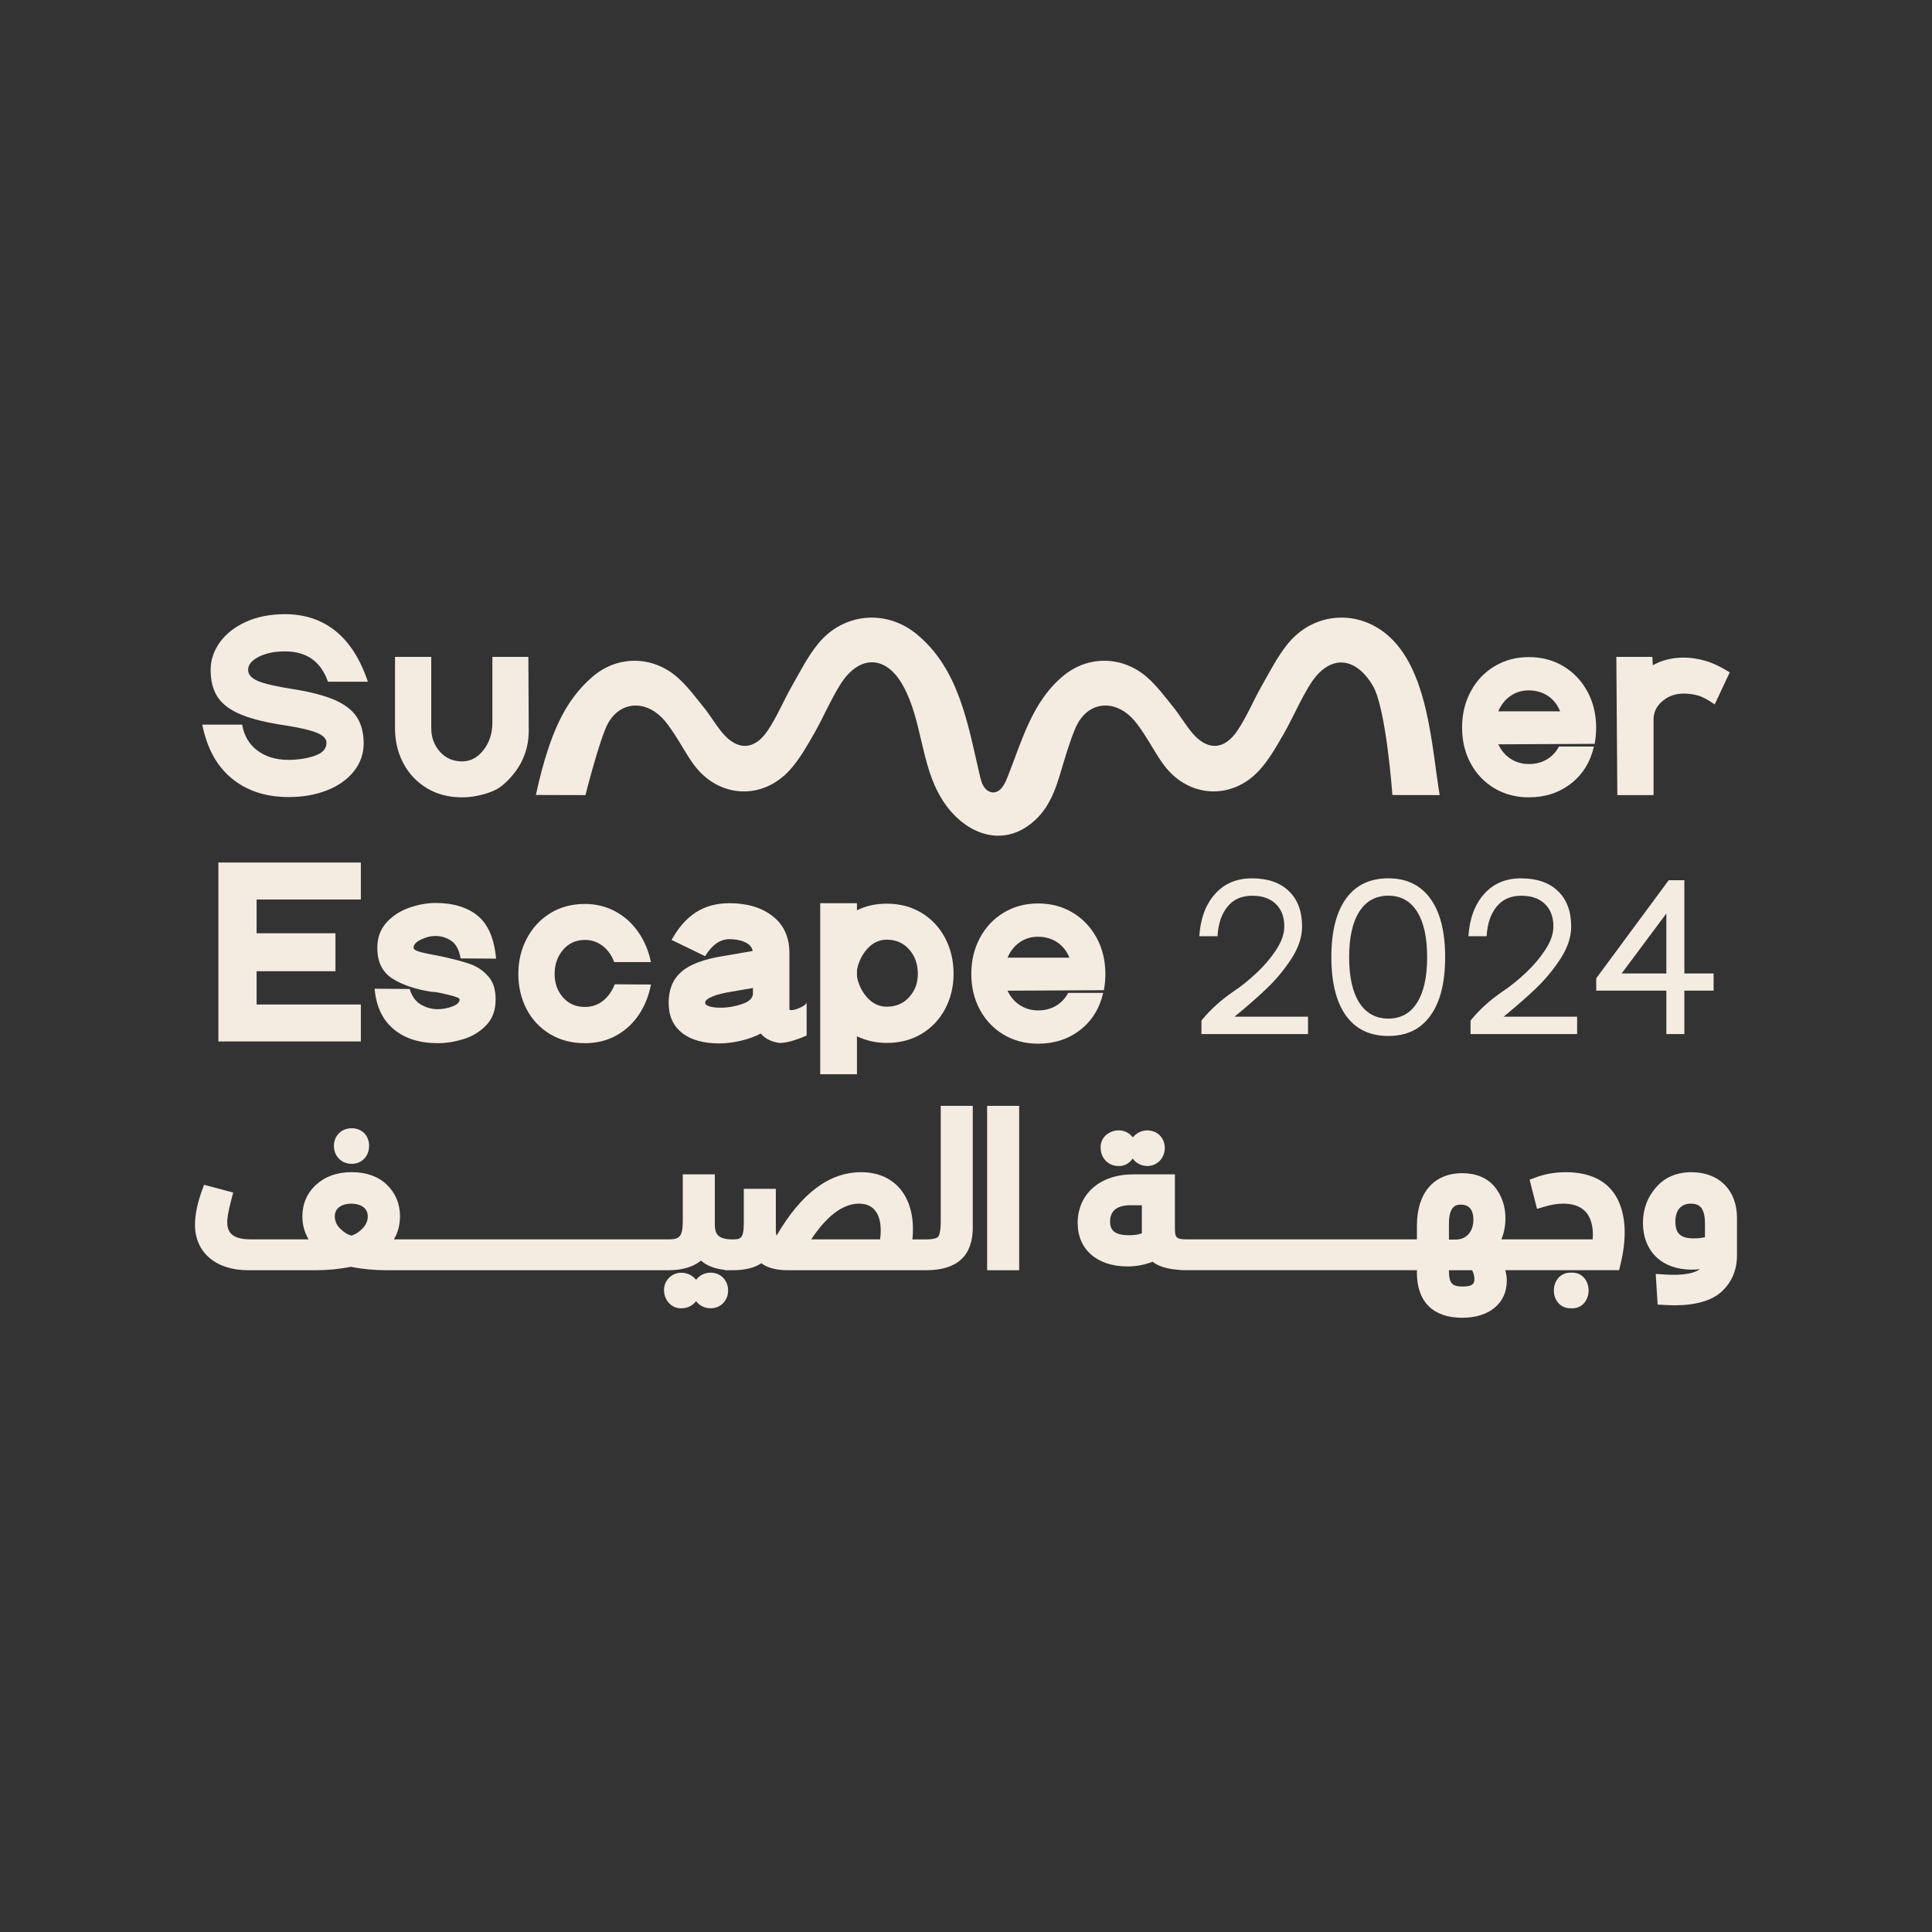 <?xml version="1.0" encoding="UTF-8"?>
<svg id="Layer_1" data-name="Layer 1" xmlns="http://www.w3.org/2000/svg" viewBox="0 0 1080 1080">
  <rect x="0" y="0" width="1080" height="1080" fill="#333333" stroke="none"/>
  <defs>
    <style>
      .cls-1 {
        fill: #f4ece1;
        stroke-width: 0px;
      }
    </style>
  </defs>
  <path class="cls-1" d="M175.76,422.57c-4.5,1.47-9.32,2.2-14.47,2.2-6.98,0-12.79-1.74-17.43-5.24-4.64-3.49-7.46-8.31-8.47-14.47h-22.32c2.66,13.32,8.22,23.4,16.67,30.24,8.45,6.84,18.96,10.26,31.55,10.26,7.99,0,15.18-1.26,21.56-3.79,6.38-2.52,11.39-6.08,15.02-10.68,3.63-4.59,5.44-9.83,5.44-15.71v-.14c-.09-5.88-1.4-10.72-3.93-14.53-2.53-3.81-6.64-6.96-12.33-9.44-5.7-2.48-13.46-4.5-23.28-6.06-9.46-1.47-16-2.98-19.63-4.55-3.63-1.56-5.44-3.63-5.44-6.2,0-2.85,1.97-5.28,5.92-7.3,3.95-2.02,8.86-3.03,14.74-3.03,12.03,0,20.02,5.65,23.97,16.95h22.32c-4.23-12.58-10.24-22.02-18.05-28.31-7.81-6.29-17.22-9.44-28.24-9.44-8.27,0-15.55,1.42-21.84,4.27-6.29,2.85-11.16,6.66-14.6,11.43-3.44,4.78-5.17,9.92-5.17,15.43,0,6.15,1.31,11.23,3.93,15.22,2.62,3.99,6.98,7.26,13.09,9.78,6.11,2.53,14.53,4.57,25.28,6.13,8.08,1.29,13.85,2.67,17.29,4.13,3.45,1.47,5.17,3.31,5.17,5.51,0,3.4-2.25,5.83-6.75,7.3Z"/>
  <path class="cls-1" d="M225.5,426.71c3.13,5.88,7.51,10.5,13.15,13.9.65.39,1.31.77,1.98,1.1,4.87,2.52,10.37,3.85,16.49,4,.39.01.78.01,1.17.01s.78,0,1.17-.01c5.8-.18,12.47-1.7,17.6-4.2,4.71-2.3,10.89-8.92,14.02-14.79,1.58-2.97,2.75-6.11,3.53-9.43.73-3.1.97-6.3.95-9.49l-.21-40.6h-20.11v37.03c0,5.5-1.65,10.97-5.11,15.24-.35.43-.71.85-1.09,1.26-2.84,3.05-6.16,4.67-9.98,4.87-.26.02-.51.02-.77.02s-.51,0-.77-.02c-4.7-.18-8.58-1.97-11.63-5.42-3.22-3.62-4.82-8.01-4.82-13.15v-39.82h-20.26v39.82c0,1.41.06,2.81.18,4.16.5,5.62,2,10.8,4.51,15.54Z"/>
  <path class="cls-1" d="M835.42,440.68c5.65,3.35,12.05,5.03,19.22,5.03,9.09,0,16.92-2.55,23.49-7.65,6.57-5.1,10.86-12.01,12.88-20.74h-19.56c-1.65,3.12-3.93,5.53-6.82,7.23-2.89,1.7-6.22,2.55-9.99,2.55s-7.14-.97-10.13-2.89c-2.99-1.93-5.3-4.64-6.96-8.13l53.87-.27c.55-2.94.83-5.97.83-9.09,0-7.44-1.63-14.17-4.89-20.18-3.26-6.01-7.74-10.72-13.43-14.12-5.7-3.4-12.12-5.1-19.29-5.1s-13.46,1.7-19.15,5.1c-5.69,3.4-10.15,8.11-13.36,14.12-3.22,6.02-4.82,12.74-4.82,20.18s1.61,14.12,4.82,20.05c3.21,5.92,7.65,10.56,13.3,13.91ZM844.37,389.02c2.98-2.07,6.41-3.1,10.26-3.1s7.6,1.03,10.68,3.1c3.08,2.07,5.35,4.94,6.82,8.61h-34.58c1.56-3.67,3.84-6.54,6.82-8.61Z"/>
  <path class="cls-1" d="M924.35,444.47v-42.29c0-4.04,1.65-7.46,4.96-10.26,3.31-2.8,7.25-4.2,11.85-4.2,2.66,0,5.28.34,7.85,1.03,2.57.69,5.74,2.37,9.51,5.03l8.4-17.91c-4.78-3.03-9.25-5.17-13.43-6.41-4.18-1.24-8.29-1.86-12.33-1.86-6.34,0-12.08,1.42-17.22,4.27l-.28-4.68h-20.11l.55,77.29h20.25Z"/>
  <path class="cls-1" d="M340,404.13c6.8-11.85,19.97-12.85,29.76-3.18,2.81,2.78,5.08,6.17,7.28,9.49,3.73,5.62,6.86,11.68,10.87,17.09,13.84,18.65,38.3,20.02,53.81,2.68,5.26-5.88,9.27-12.99,13.24-19.9,5.22-9.1,9.27-18.9,14.84-27.76,10.46-16.64,25.51-16.47,35,.73,10.85,19.66,9.71,43.73,21.53,63.14,11.63,19.1,33.73,28.86,52.01,12.3,9.94-9.01,12.78-21.13,16.49-33.42,2.4-7.95,5.44-17.12,7.77-21.18,6.8-11.85,19.97-12.85,29.76-3.18,2.81,2.78,5.08,6.17,7.28,9.49,3.73,5.62,6.86,11.68,10.87,17.09,13.84,18.65,38.3,20.02,53.81,2.68,5.26-5.88,9.27-12.99,13.24-19.9,5.23-9.1,9.27-18.9,14.84-27.76,10.46-16.64,24.94-16.14,35,.73,7.51,12.6,10.96,61.15,10.96,61.15,0,0,17.72.04,26.43.04-4.51-26.66-6.19-70.74-29.92-90.09-17.17-14-40.95-11.69-54.95,5.47-5.78,7.08-10,15.49-14.57,23.5-4.7,8.24-8.32,17.17-13.58,25.01-7.58,11.29-17.14,11.35-25.72.87-3.64-4.44-6.54-9.48-10.16-13.95-4.71-5.81-9.23-11.96-14.82-16.82-13.45-11.67-32.41-12.19-46.24-1-17.97,14.53-23.6,36.95-31.89,57.63-1.47,3.66-3.83,7.95-7.77,7.9-2.18-.03-4.12-1.52-5.28-3.36-1.16-1.84-1.67-4.01-2.17-6.13-6.62-28.31-11.51-59.61-35.44-79.11-17.18-13.99-40.95-11.69-54.95,5.47-5.78,7.08-10,15.49-14.57,23.5-4.7,8.24-8.32,17.17-13.58,25.01-7.58,11.29-17.14,11.35-25.72.87-3.64-4.44-6.54-9.48-10.16-13.95-4.71-5.81-9.22-11.96-14.82-16.82-13.45-11.67-32.41-12.19-46.24-1-5.9,4.77-11.08,10.94-15.12,17.4-8.36,13.38-13.73,31.83-17.56,49.53,6.05,0,27.7.08,27.7.08,0,0,8.21-32.46,12.73-40.34Z"/>
  <polygon class="cls-1" points="201.71 502.83 201.71 482.16 122.08 482.16 122.08 582.18 201.71 582.18 201.71 561.52 143.44 561.52 143.44 542.92 187.52 542.92 187.52 521.7 143.44 521.7 143.44 502.83 201.71 502.83"/>
  <path class="cls-1" d="M252.89,562.62c-2.71,1.01-5.44,1.52-8.2,1.52-3.31,0-6.43-.85-9.37-2.55-2.94-1.7-5.05-4.61-6.34-8.75l-19.56-.14c.83,9.83,4.36,17.36,10.61,22.59,6.24,5.23,14.47,7.85,24.66,7.85,4.77,0,9.64-.78,14.6-2.34,4.96-1.56,9.16-4.15,12.6-7.78,3.45-3.63,5.17-8.38,5.17-14.26s-1.42-9.99-4.27-13.16c-2.85-3.17-6.29-5.44-10.33-6.82-4.04-1.38-9.46-2.8-16.26-4.27-5.6-1.01-9.51-1.84-11.71-2.48-2.2-.64-3.31-1.38-3.31-2.2,0-1.74,1.38-3.28,4.13-4.62,2.76-1.33,5.42-2,7.99-2,3.31,0,6.29.9,8.95,2.69,2.66,1.79,4.41,5.08,5.23,9.85l19.84.14c-1.01-11.11-4.41-19.08-10.19-23.9-5.79-4.82-13.73-7.23-23.83-7.23h-.14c-5.05.09-10.06,1.06-15.02,2.89-4.96,1.84-9.07,4.62-12.33,8.33-3.26,3.72-4.89,8.34-4.89,13.85,0,7.9,2.82,13.64,8.47,17.22,5.65,3.58,13.06,6.06,22.25,7.44h.97c1.84.18,4.68.76,8.54,1.72,3.86.96,5.79,1.77,5.79,2.41,0,1.65-1.36,2.99-4.06,3.99Z"/>
  <path class="cls-1" d="M326.95,525.42c3.76,0,7.1,1.13,9.99,3.38,2.89,2.25,5.03,5.26,6.4,9.02h20.53c-1.29-6.25-3.63-11.83-7.03-16.74-3.4-4.91-7.67-8.77-12.81-11.57-5.15-2.8-10.84-4.2-17.08-4.2-7.35,0-13.82,1.74-19.43,5.23-5.6,3.49-9.97,8.22-13.09,14.19-3.12,5.97-4.68,12.54-4.68,19.7s1.54,13.82,4.62,19.7c3.08,5.88,7.44,10.52,13.09,13.92,5.65,3.4,12.15,5.1,19.5,5.1,6.43,0,12.21-1.4,17.36-4.2,5.14-2.8,9.39-6.68,12.74-11.64,3.35-4.96,5.62-10.61,6.82-16.95l-20.25-.14c-1.47,3.86-3.65,6.94-6.54,9.23-2.89,2.3-6.27,3.44-10.13,3.44-5.05,0-9.14-1.79-12.26-5.37-3.12-3.58-4.68-7.94-4.68-13.09s1.58-9.83,4.75-13.5c3.17-3.67,7.23-5.51,12.19-5.51Z"/>
  <path class="cls-1" d="M380.81,543.33c-4.68,4.13-7.03,9.87-7.03,17.22s2.48,12.86,7.44,16.81c4.96,3.95,11.94,5.92,20.94,5.92,3.49,0,7.32-.46,11.5-1.38,4.18-.92,8.06-2.29,11.64-4.13,2.39,2.85,5.83,4.59,10.33,5.23h.41c3.58,0,8.54-1.38,14.88-4.13v-18.6c-.09.92-1.22,1.88-3.37,2.89-2.16,1.01-3.88,1.52-5.17,1.52-.74,0-1.1-.18-1.1-.55v-31.41c0-8.82-3.1-15.66-9.3-20.53-6.2-4.87-14.26-7.3-24.18-7.3-7.16,0-13.39,1.68-18.67,5.03-5.28,3.35-9.85,8.52-13.71,15.5l18.74,9.09c3.86-6.34,8.4-9.51,13.64-9.51,3.4,0,6.31.58,8.75,1.72,2.43,1.15,3.84,2.78,4.2,4.89l-16.81,2.89c-10.75,1.74-18.46,4.68-23.15,8.82ZM420.9,552.29v3.03c0,2.57-2,4.55-5.99,5.92-3.99,1.38-8.06,2.07-12.19,2.07-2.57,0-4.64-.25-6.2-.76-1.56-.5-2.34-1.17-2.34-2,0-1.19,1.31-2.34,3.93-3.44,2.62-1.1,6.18-2.02,10.68-2.75l12.12-2.07Z"/>
  <path class="cls-1" d="M458.51,504.89v95.61h20.53v-21.22c5.14,2.48,10.7,3.72,16.67,3.72,7.35,0,13.85-1.7,19.5-5.1,5.65-3.4,10.03-8.06,13.16-13.98,3.12-5.92,4.68-12.47,4.68-19.63s-1.56-13.87-4.68-19.84c-3.13-5.97-7.51-10.68-13.16-14.12-5.65-3.44-12.15-5.17-19.5-5.17-6.25,0-11.8,1.24-16.67,3.72v-4h-20.53ZM484.97,530.24c3.03-3.31,6.61-4.96,10.75-4.96,5.14,0,9.32,1.84,12.54,5.51,3.21,3.67,4.82,8.18,4.82,13.5s-1.61,9.51-4.82,13.09c-3.22,3.58-7.4,5.37-12.54,5.37-4.13,0-7.72-1.63-10.75-4.89-3.03-3.26-5.01-7.23-5.92-11.92v-3.72c.92-4.68,2.89-8.68,5.92-11.99Z"/>
  <path class="cls-1" d="M616.67,555.04h-19.56c-1.65,3.12-3.93,5.53-6.82,7.23-2.89,1.7-6.22,2.55-9.99,2.55s-7.14-.97-10.13-2.89c-2.99-1.93-5.3-4.64-6.96-8.13l53.87-.27c.55-2.94.83-5.97.83-9.09,0-7.44-1.63-14.17-4.89-20.18-3.26-6.01-7.74-10.72-13.43-14.12-5.7-3.4-12.13-5.1-19.29-5.1s-13.46,1.7-19.15,5.1c-5.69,3.4-10.15,8.11-13.36,14.12-3.22,6.02-4.82,12.74-4.82,20.18s1.61,14.12,4.82,20.05c3.21,5.92,7.65,10.56,13.3,13.91,5.65,3.35,12.05,5.03,19.22,5.03,9.09,0,16.92-2.55,23.49-7.65,6.57-5.1,10.86-12.01,12.88-20.73ZM570.04,526.73c2.98-2.07,6.41-3.1,10.26-3.1s7.6,1.03,10.68,3.1c3.08,2.07,5.35,4.94,6.82,8.61h-34.58c1.56-3.67,3.84-6.54,6.82-8.61Z"/>
  <path class="cls-1" d="M702.36,543.93c-4.3,4.03-8.47,7.39-12.5,10.07l-.36.24c-6.87,4.74-12.55,9.83-17.06,15.28l-.83,1.07v7.46h59.58v-9.71h-41.1c6.87-5.61,12.89-10.88,18.06-15.81,5.17-4.94,9.75-10.46,13.74-16.58,3.99-6.12,5.98-12.14,5.98-18.06,0-8.45-2.47-15.04-7.4-19.78-4.94-4.74-11.79-7.11-20.55-7.11s-15.52,2.92-20.73,8.77c-5.21,5.84-8.13,13.7-8.77,23.57h10.19c.39-6.95,2.25-12.46,5.57-16.52,3.32-4.07,7.89-6.1,13.74-6.1s10.01,1.52,13.21,4.56c3.2,3.04,4.8,7.25,4.8,12.62,0,4.11-1.52,8.47-4.56,13.09-3.04,4.62-6.71,8.94-11.02,12.97Z"/>
  <path class="cls-1" d="M776.1,490.99c-10.35,0-18.24,3.79-23.69,11.37-5.45,7.58-8.17,18.48-8.17,32.69s2.73,25.11,8.17,32.69c5.45,7.58,13.34,11.37,23.69,11.37s18.02-3.79,23.51-11.37c5.49-7.58,8.23-18.48,8.23-32.69s-2.74-25.11-8.23-32.69c-5.49-7.58-13.32-11.37-23.51-11.37ZM792.15,560.52c-3.75,5.92-9.1,8.88-16.05,8.88s-12.44-2.96-16.23-8.88c-3.79-5.92-5.69-14.41-5.69-25.47s1.9-19.54,5.69-25.47c3.79-5.92,9.2-8.88,16.23-8.88s12.3,2.96,16.05,8.88c3.75,5.92,5.63,14.41,5.63,25.47s-1.88,19.54-5.63,25.47Z"/>
  <path class="cls-1" d="M852.79,543.93c-4.3,4.03-8.47,7.39-12.5,10.07l-.36.24c-6.87,4.74-12.55,9.83-17.06,15.28l-.83,1.07v7.46h59.58v-9.71h-41.1c6.87-5.61,12.89-10.88,18.06-15.81,5.17-4.94,9.75-10.46,13.74-16.58,3.99-6.12,5.98-12.14,5.98-18.06,0-8.45-2.47-15.04-7.4-19.78-4.94-4.74-11.79-7.11-20.55-7.11s-15.52,2.92-20.73,8.77c-5.21,5.84-8.13,13.7-8.77,23.57h10.19c.39-6.95,2.25-12.46,5.57-16.52,3.32-4.07,7.89-6.1,13.74-6.1s10.01,1.52,13.21,4.56c3.2,3.04,4.8,7.25,4.8,12.62,0,4.11-1.52,8.47-4.56,13.09-3.04,4.62-6.71,8.94-11.02,12.97Z"/>
  <path class="cls-1" d="M931.5,578.05h10.07v-24.28h16.35v-9.6h-16.35v-52.12h-8.76l-40.51,54.84v6.87h39.21v24.28ZM906.51,544.17l24.99-33.52v33.52h-24.99Z"/>
  <g>
    <path class="cls-1" d="M196.6,650.59c5.64,0,9.73-4.23,9.73-10.06s-4.09-9.84-9.73-9.84-9.95,4.14-9.95,9.84,4.18,10.06,9.95,10.06Z"/>
    <path class="cls-1" d="M397.29,711.43c-3.45,0-6.38,1.54-8.18,4.01-.99-1.3-2.35-2.38-4-3.09-3.95-1.72-8.39-.93-11.12,1.96-2.89,2.81-3.64,7.33-1.87,11.31,1.58,3.55,4.84,5.73,8.45,5.73.2,0,.4,0,.6-.02,3.34-.05,6.18-1.59,7.93-4.02,1.79,2.47,4.74,4.02,8.19,4.02,5.55,0,9.73-4.28,9.73-9.95s-4.18-9.95-9.73-9.95Z"/>
    <path class="cls-1" d="M525.89,682.62c0,6.41-1.12,8.35-1.39,8.69-.3.36-1.66,1.52-6.72,1.52h-7.74c.21-2.04.31-3.86.31-5.56,0-19.74-11.11-32-29-32s-33.49,11.9-47.22,35.39c-.28-.58-.43-1.36-.43-2.4v-23.69h-17.91v19.03c0,9.21-2.05,9.22-6.55,9.22-8.01,0-9.65-3.29-9.65-8.22v-28.12h-17.91v26.12c0,9.28-2.34,10.21-8.1,10.21h-153.39c2.27-3.79,3.41-8.13,3.41-12.98,0-6.95-2.59-13.07-7.48-17.7-4.83-4.56-11.4-6.88-19.53-6.88s-14.67,2.33-19.78,6.92c-5.09,4.57-7.78,10.71-7.78,17.77,0,4.73,1.19,9.07,3.5,12.87h-32.42c-11.53,0-13.09-4.99-13.09-9.88,0-1.65.4-5.13,2.3-12.36l1.04-3.94-16.3-4.33-1.27,3.52c-2.51,6.94-3.79,13.3-3.79,18.89,0,15.4,11.64,25.35,29.67,25.35h37.88c6.71,0,13.3-.64,19.61-1.91,6.31,1.27,13.02,1.91,19.94,1.91h157.38c7.88,0,14.04-1.81,18.37-5.38,3.29,2.9,7.76,4.61,13.32,5.17v.22h4.08s0,0,0,0c7.11,0,12.5-1.29,16.3-3.91,3.58,2.63,8.51,3.91,14.92,3.91h77.32c.1,0,.21,0,.33-.01,17.03-.11,25.67-8.14,25.67-23.9v-67.99h-17.91v64.45ZM492.34,687.82c0,1.75-.12,3.41-.36,5h-38.52c8.83-13.26,17.82-19.98,26.79-19.98,10.52,0,12.09,9.38,12.09,14.97ZM205.59,679.96c0,2.55-1.02,4.86-3.02,6.86-2.04,2.04-4.13,3.35-6.22,3.9-2.28-.68-4.4-2.04-6.34-4.06-1.94-2.03-2.85-4.16-2.85-6.7,0-5.24,4.76-7.11,9.21-7.11s9.21,1.87,9.21,7.11Z"/>
    <rect class="cls-1" x="551.81" y="618.17" width="17.91" height="91.9"/>
    <path class="cls-1" d="M641.4,631.9c-3.36,0-6.29,1.53-8.11,3.94-.32-.43-.68-.83-1.08-1.2-2.93-2.93-7.57-3.61-11.55-1.7-3.66,1.75-5.71,5.19-5.38,9.02.11,5.48,4.3,9.75,9.67,9.84.2.01.4.02.59.02,3.06,0,5.87-1.56,7.65-4.19,1.81,2.54,4.78,4.17,8.21,4.17,5.46,0,9.73-4.42,9.73-10.06s-4.18-9.84-9.73-9.84Z"/>
    <path class="cls-1" d="M875.19,655.27c-5.89,0-11.51.98-16.71,2.92l-3.44,1.28,4.18,16.3,4.06-1.21c3.88-1.15,7.3-1.72,10.47-1.72,5.95,0,10.36,1.71,13.09,5.08,3.24,3.99,3.92,9.96,3.46,14.9h-51.02c1.51-3.64,2.27-7.57,2.27-11.76,0-6.68-1.97-12.56-5.94-17.57-4.26-5.08-10.38-7.66-18.19-7.66-15.87,0-25.35,10.96-25.35,29.33v7.66h-56.17,16.28-88.07c-6.88,0-7.33-.85-7.33-6.78v-29.56h-23.35c-18.54,0-31,10.94-31,27.23,0,14.73,10.91,24.24,27.78,24.24,4.93,0,9.66-.89,14.11-2.64,3.35,2.69,8.56,4.21,15.7,4.62v.12h92.15-16.28,56.17v1.35c0,16.27,9,25.24,25.35,25.24,15.13,0,24.9-8.12,24.9-20.7,0-1.92-.29-3.89-.86-5.89h63.63l.76-3.11c3.65-14.97,3.1-27.32-1.67-36.74-5.15-9.91-14.9-14.94-28.99-14.94ZM638.31,673.74v15.72c-1.93.69-4.35,1.04-7.11,1.04-9.36,0-10.65-3.74-10.65-7.77,0-7.82,6.95-8.99,11.1-8.99h6.66ZM809.97,683.83c0-10.43,4.84-10.43,6.66-10.43,5.78,0,7,4.53,7,8.32,0,6.81-3.88,11.21-9.88,11.21h-3.78v-9.1ZM824.18,714.85c0,1.83,0,4.34-6.44,4.34-5.37,0-7.77-1.23-7.77-8.55v-.57h12.95c.84,1.57,1.26,3.18,1.26,4.78Z"/>
    <path class="cls-1" d="M878.4,711.42c-3.4-.18-6.46,1.35-8.24,4.26-2.07,3.36-2.07,8.05,0,11.41,1.79,2.9,4.8,4.43,8.24,4.25.19,0,.37.02.55.02,3.15,0,5.85-1.5,7.52-4.2,2.1-3.4,2.1-8.15,0-11.55-1.76-2.86-4.68-4.37-8.08-4.19Z"/>
    <path class="cls-1" d="M945.54,655.27c-8.29,0-14.96,2.86-19.78,8.47-4.87,5.51-7.34,12.19-7.34,19.87,0,15.87,10.65,26.12,27.12,26.12,1.62,0,3.19-.09,4.71-.27-2.58,1.92-8.14,3.78-20.05,2.98l-4.64-.31,1.07,17.15,5.38.26c1.57.08,2.81.14,3.67.14,12.27,0,21.29-2.6,26.81-7.74,5.64-5.25,8.5-12.07,8.5-20.27v-20.82c0-15.53-9.99-25.57-25.46-25.57ZM953.09,684.06v7.55c-1.98.44-4.06.66-6.22.66-7.42,0-10.32-2.68-10.32-9.54,0-6.19,3.2-9.88,8.55-9.88,4.15,0,7.99,1.36,7.99,11.21Z"/>
  </g>
</svg>